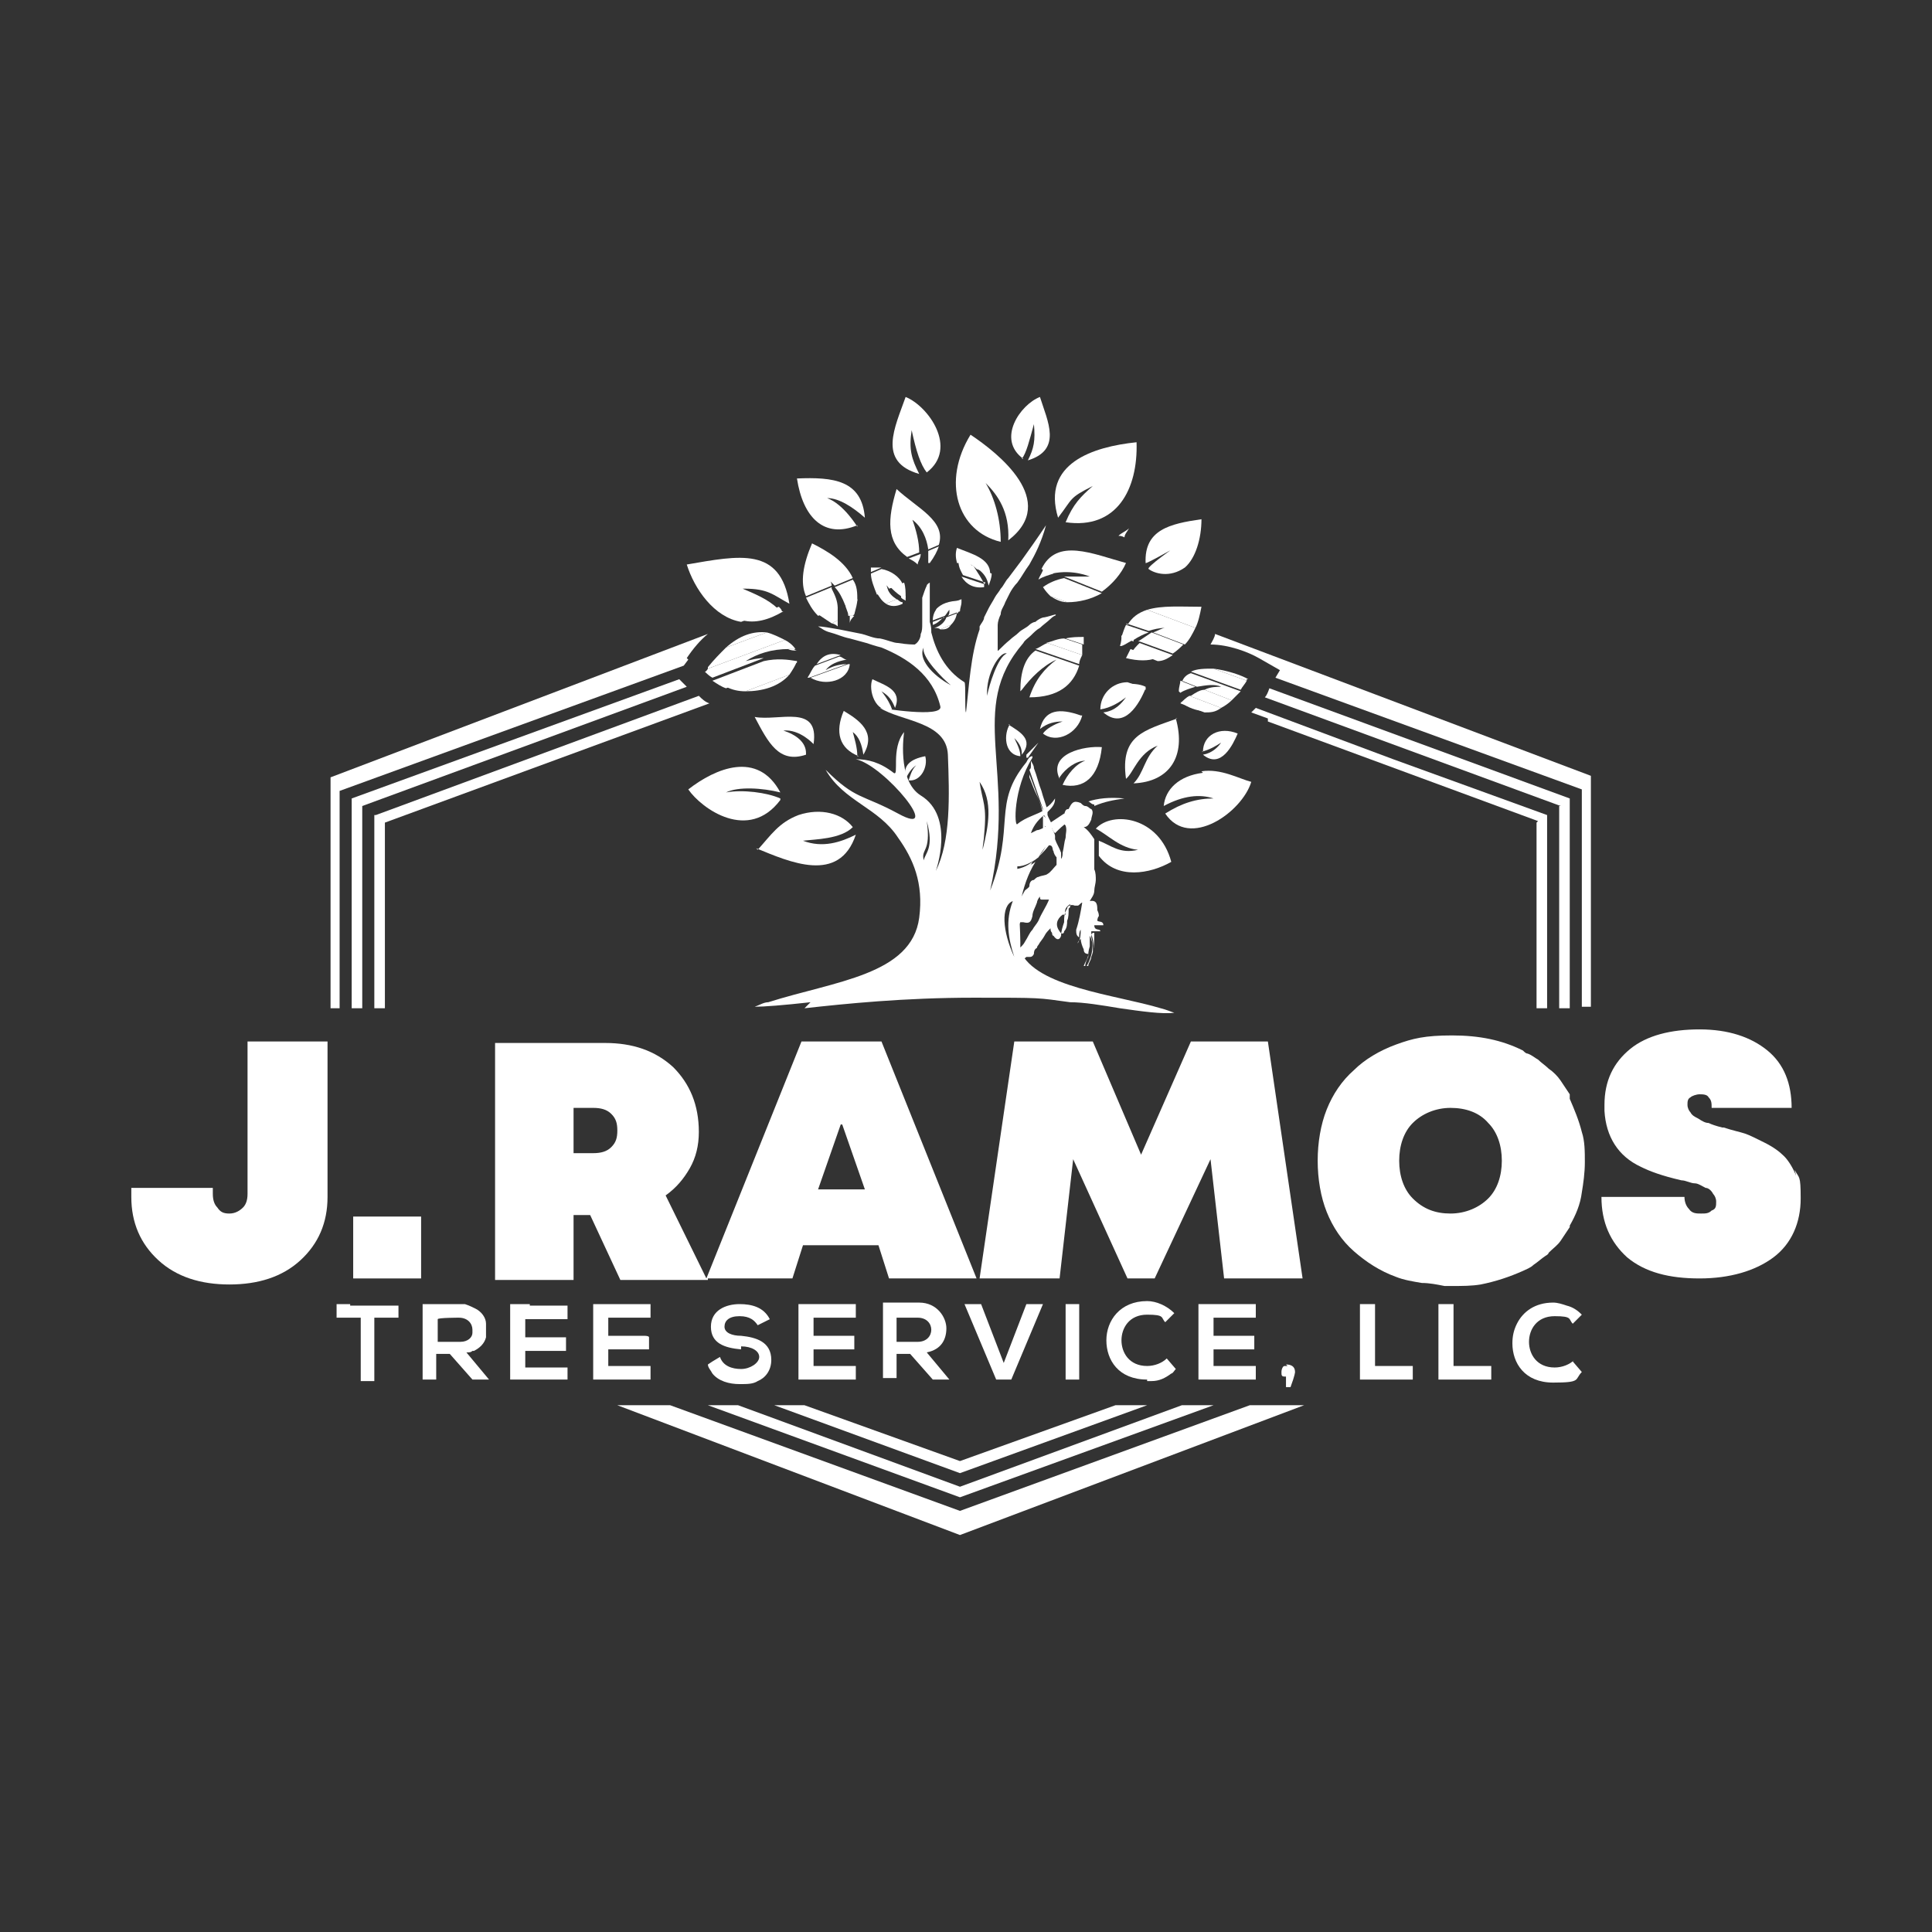 <?xml version="1.0" encoding="UTF-8"?>
<svg id="Layer_1" data-name="Layer 1" xmlns="http://www.w3.org/2000/svg" version="1.1" viewBox="0 0 128 128">
  <rect x="0" y="0" width="128" height="128" fill="#333333" stroke="none"/>
  <defs>
    <style>
      .cls-1 {
        fill: #fff;
        stroke-width: 0px;
      }
    </style>
  </defs>
  <path class="cls-1" d="M74.1,35.5c.1,0,.2,0,.4.1,0-.2.2-.4.3-.6-.2.2-.5.3-.7.5,0,0,0,0,0,0Z"/>
  <path class="cls-1" d="M66.3,35.9c0-1.5-.4-2.9-1-3.9.8.8,1.6,1.9,1.5,3.8,3.4-2.6-.7-5.8-2.5-7-1.9,3.1-.9,6.4,2,7.1Z"/>
  <path class="cls-1" d="M49.3,39c1.6,0,1.9.4,3,1-.6-3.8-3.3-3.2-6.8-2.6.5,1.6,1.8,3.5,3.6,3.8l2.4-.9c-.6-.6-1.6-1-2.3-1.3Z"/>
  <path class="cls-1" d="M51.8,40.5c0-.1-.1-.2-.2-.3l-2.4.9c.8.2,1.7,0,2.7-.6Z"/>
  <path class="cls-1" d="M72.4,32.2c-.8.7-1.3,1.2-1.8,2.4,3.4.5,4.8-2.2,4.7-5.3-2.9.3-6.3,1.4-5.2,5,1-1.3.7-1.3,2.3-2.1Z"/>
  <path class="cls-1" d="M50.1,56.2c2.2.9,5.5,2.4,6.6-.9-1,.5-2.2.9-3.5.4.8-.1,2.5-.1,3.3-.9-.7-.9-2.1-1.3-3.6-.8-1.3.5-1.8,1.3-2.7,2.3Z"/>
  <path class="cls-1" d="M48.1,42.9l2.7-1c-.9-.1-1.8.2-2.7,1Z"/>
  <path class="cls-1" d="M46.9,44.3l5.1-1.9c-.4-.2-.8-.4-1.2-.5l-2.7,1c-.4.4-.8.8-1.2,1.3Z"/>
  <path class="cls-1" d="M52.8,43.8c-.6-.1-1.3-.2-2.2,0l-3.4,1.3c.3.2.6.4.9.5l4.7-1.7Z"/>
  <path class="cls-1" d="M52.8,43.1c0,0-.1,0-.2-.1h-.4c.2.1.4.1.5.1Z"/>
  <path class="cls-1" d="M52.3,44.7l-2.9,1.1c1.1,0,2.2-.3,2.9-1.1Z"/>
  <path class="cls-1" d="M47.2,44.9l3.4-1.3c-.4,0-.8.1-1.2.2.8-.5,1.7-.8,2.9-.8h.4c-.2-.3-.5-.5-.7-.6l-5.1,1.9c0,0-.1.2-.2.2.1.1.3.3.5.4Z"/>
  <path class="cls-1" d="M52.3,44.7c.2-.3.4-.6.5-.9,0,0,0,0,0,0l-4.7,1.7c.4.2.8.3,1.3.3l2.9-1.1Z"/>
  <path class="cls-1" d="M79.7,51.2c-1.6.2-2.5,1.1-2.6,2.2,1.3-.7,2.4-.8,3.3-.5-1.1,0-2.1.3-3.2,1,1.6,2.4,5.1-.1,5.7-2.1-.8-.2-2-.9-3.3-.7Z"/>
  <path class="cls-1" d="M51.7,52.9c-.9-.4-2.5-.6-3.6-.4.8-.4,2.4-.3,3.6,0-1.5-2.8-4.3-1.6-6.1-.2.9,1.3,4,3.5,6.1.7Z"/>
  <path class="cls-1" d="M72.8,56.2c0,.2,0,.3,0,.5,1.2,1.6,3.4,1.2,4.8.4-.8-3-3.9-3.4-5-2.2.8.4,1.6,1.3,2.8,1.4-1.2.3-1.8-.3-2.6-.6,0,0,0,.1,0,.2,0,.1,0,.2,0,.3Z"/>
  <path class="cls-1" d="M79.6,40.2c-1.4,0-2.6-.1-3.6.2l3.2,1.2c.2-.4.3-.9.4-1.4Z"/>
  <path class="cls-1" d="M74.6,41.3l1.5.5c.3-.1.7-.2,1.1-.2-.2,0-.5.2-.8.3l2.1.8c.3-.3.5-.7.7-1.1l-3.2-1.2c-.6.2-1,.5-1.3,1Z"/>
  <path class="cls-1" d="M75.5,42.5l2.2.8c.3-.2.5-.4.7-.6l-2.1-.8c-.3.2-.6.4-.9.6Z"/>
  <path class="cls-1" d="M75.1,42.4c.3-.2.7-.4,1-.5l-1.5-.5c-.1.2-.2.5-.3.8l.8.3Z"/>
  <path class="cls-1" d="M74.3,42.8h-.1s0,0,0,0c0,0,0,0,.1,0Z"/>
  <path class="cls-1" d="M76.7,43.7l-1.8-.7c-.1.2-.2.4-.3.6.8.2,1.5.2,2,0Z"/>
  <rect class="cls-1" x="76.6" y="41.7" height="2.4"/>
  <rect class="cls-1" x="74.7" y="41.8" width="0" height=".8"/>
  <rect class="cls-1" x="75.8" y="42.4" height="1.9"/>
  <rect class="cls-1" x="74.3" y="42.8" height=".1"/>
  <path class="cls-1" d="M74.9,43.1l1.8.7c.4,0,.7-.2,1-.4l-2.2-.8c-.2.2-.4.4-.5.6Z"/>
  <path class="cls-1" d="M74.2,42.8h.1c.3-.1.5-.3.8-.4l-.8-.3c0,.2,0,.4-.1.7Z"/>
  <path class="cls-1" d="M72.3,38.2c-.6,0-1.2,0-1.8,0l2.5,1c.7-.5,1.3-1.2,1.6-1.9-2.2-.6-4.6-1.7-5.6.4l.7.3c1.4-.3,2.5.2,2.5.2Z"/>
  <path class="cls-1" d="M69.8,38l-.7-.3c0,.2-.2.4-.3.7.3-.2.7-.3,1-.4Z"/>
  <path class="cls-1" d="M69.1,38.9h0c.2.3.3.4.5.6l1.1.4c.8,0,1.6-.2,2.3-.6l-2.5-1c-.5.1-1,.3-1.4.6Z"/>
  <path class="cls-1" d="M69.6,39.5c.3.2.7.4,1.1.4l-1.1-.4Z"/>
  <path class="cls-1" d="M54.9,38.4c.1.1.3.3.4.4l1.2-.5c-.5-1.1-1.7-1.8-2.7-2.3-.6,1.4-.8,2.6-.4,3.5l1.7-.7c0-.2-.1-.3-.2-.5Z"/>
  <path class="cls-1" d="M56,40.1l.8-.3c0-.5,0-1-.3-1.4l-1.2.5c.3.3.5.7.7,1.2Z"/>
  <path class="cls-1" d="M55.1,38.9l-1.7.7c.2.4.4.8.8,1.2l1.3-.5c0-.5-.2-.9-.4-1.3Z"/>
  <path class="cls-1" d="M55.5,41.1c0-.3,0-.6,0-.9l-1.3.5c.3.2.6.4.9.6l.4-.2Z"/>
  <path class="cls-1" d="M56.6,40.7c.1-.4.2-.7.2-1l-.8.3c0,.3.2.5.2.8h.3Z"/>
  <path class="cls-1" d="M55.5,41.1l-.4.2c.1,0,.3.1.4.2,0-.1,0-.2,0-.3Z"/>
  <path class="cls-1" d="M56.3,41.3c0-.2.2-.4.3-.5h-.3c0,.3,0,.4,0,.5Z"/>
  <path class="cls-1" d="M56.8,34.9s-.9-1.5-2-1.9c.8,0,1.7.6,2.5,1.3-.2-2.5-2.1-2.7-4.5-2.6.4,2.6,1.8,4,4,3.1Z"/>
  <path class="cls-1" d="M67.7,45.7c.6-.8,1.4-1.6,2.3-2-.8.6-1.4,1.3-1.8,2.5,1.9,0,2.9-.8,3.3-2.1l-2.9-1c-.7.5-1,1.4-1,2.7Z"/>
  <path class="cls-1" d="M71.8,42.2c-.4,0-.8,0-1.2.1l1.2.4c0-.2,0-.4,0-.6Z"/>
  <path class="cls-1" d="M69.4,42.6c-.3.1-.5.3-.8.4l2.9,1c0-.2.1-.4.2-.6l-2.3-.8Z"/>
  <rect class="cls-1" x="70.6" y="42.5" width="1.2" height="0"/>
  <rect class="cls-1" x="70.6" y="41.9" height="2.4"/>
  <path class="cls-1" d="M69.4,42.6l2.3.8c0-.2,0-.5,0-.7l-1.2-.4c-.4,0-.8.2-1.2.3Z"/>
  <path class="cls-1" d="M60.9,31.4c-.5-1-.7-1.6-.5-2.9.3,1.4.6,2.3,1,2.8,2.1-1.6.1-4.4-1.4-5-.7,2-1.9,4.3.9,5.1Z"/>
  <path class="cls-1" d="M78,47.6c-2.2.8-3.8,1.1-3.4,4,.5-.4.8-1.7,2.1-2.2-.9.8-.9,1.8-1.6,2.5,2.4-.1,3.5-1.8,2.8-4.3Z"/>
  <path class="cls-1" d="M60.4,34.4c.7.5,1,1.3,1.1,2l.7-.3c.5-1.6-1.4-2.4-2.8-3.7-.6,2-.7,3.5.7,4.5l.8-.3c0-.7-.2-1.5-.5-2.3Z"/>
  <path class="cls-1" d="M61.6,37.3c.3-.4.5-.8.6-1.1l-.7.3c0,.3,0,.6,0,.8Z"/>
  <path class="cls-1" d="M61,36.7l-.8.3c.2.1.4.2.6.4,0-.2.2-.4.2-.7Z"/>
  <path class="cls-1" d="M77.9,36.2s-2,1.4-1.8,1.5c.4.3,1.4.6,2.4-.1.7-.6,1.1-1.9,1.1-3.2-2.1.3-3.8.7-3.7,2.9,0,.1,2.1-1.1,2.1-1.1Z"/>
  <path class="cls-1" d="M82.7,45c-.5-.3-1.5-.6-2.3-.7l2.2.8s0,0,0-.1Z"/>
  <path class="cls-1" d="M79.8,47.1l-1.6-.6s0,0,0,0c.5.4,1.1.6,1.6.6Z"/>
  <path class="cls-1" d="M78.3,45.1l1,.4c.6-.1,1.2-.2,1.6,0-.3,0-.7,0-1.1.2l1.8.7c.2-.2.4-.4.6-.6l-3.3-1.2c-.3.1-.5.3-.6.6Z"/>
  <path class="cls-1" d="M78.2,46.6l1.6.6c.4,0,.7,0,1.1-.3l-2.1-.8c-.2.1-.4.3-.6.5Z"/>
  <path class="cls-1" d="M78.2,45.9s0,0,0,0h0s0,0,0,0Z"/>
  <rect class="cls-1" x="81.5" y="43.5" height="2.4"/>
  <rect class="cls-1" x="78.2" y="45.8" height="0"/>
  <rect class="cls-1" x="79.8" y="45.4" width="0" height="2.2"/>
  <rect class="cls-1" x="78.8" y="44.8" height="1"/>
  <rect class="cls-1" x="79.7" y="46" width="1.9" height="0"/>
  <rect class="cls-1" x="80.5" y="43.4" width="0" height="3.5"/>
  <path class="cls-1" d="M78.9,44.5l3.3,1.2c.1-.2.3-.4.4-.6l-2.2-.8c-.6,0-1.1,0-1.5.2Z"/>
  <path class="cls-1" d="M78.2,45.9c.3-.2.7-.3,1-.4l-1-.4c0,.2-.1.4-.1.7h0Z"/>
  <path class="cls-1" d="M78.8,46.1l2.1.8c.2-.1.5-.3.7-.5l-1.8-.7c-.3,0-.6.2-.9.4Z"/>
  <path class="cls-1" d="M53.4,49.9c0-.7-.6-1.2-1.5-1.5,1.1-.1,2,.9,2,.9.4-2.7-2.3-1.5-3.9-1.8.9,1.7,1.6,3.1,3.4,2.5Z"/>
  <path class="cls-1" d="M70.2,51.5c.4-.6,1.1-1.1,1.7-1.1-.6.2-1.2.9-1.5,1.6,1.4.3,2.4-.5,2.6-2.5-1.1-.1-3.6.4-2.8,2.1Z"/>
  <path class="cls-1" d="M72.9,47c.7-.1,1.3-.5,1.7-.8-.3.4-.7.9-1.5,1,1.4,1.2,2.4-.6,2.8-1.6l-1.2-.4c-1,0-1.8.8-1.8,1.8Z"/>
  <path class="cls-1" d="M74.7,45.3l1.2.4c0,0,0-.2,0-.2-.4-.2-.9-.2-1.3-.2Z"/>
  <path class="cls-1" d="M79.6,49.8c.5-.1,1-.4,1.3-.6-.2.3-.6.7-1.2.8,1.2,1,2-.7,2.3-1.4-1.2-.5-2.3.1-2.3,1.2Z"/>
  <path class="cls-1" d="M56.2,44s0,0,0,0l-2.5.9c1,.6,2.5.2,2.6-.9Z"/>
  <path class="cls-1" d="M53.6,44.9l2.5-.9c-.4,0-.9.1-1.4.4.3-.4.8-.6,1.4-.7-.2,0-.3-.2-.5-.2l-1.6.6c-.2.2-.3.5-.5.8,0,0,0,0,0,0Z"/>
  <path class="cls-1" d="M54.1,44l1.6-.6c-.7-.2-1.2,0-1.6.6Z"/>
  <path class="cls-1" d="M56.8,50.1c0-.6-.2-1.2-.3-1.6.4.3.6.8.7,1.5.9-1.5-.3-2.3-1.3-2.9-.6,1.4-.3,2.5,1,3Z"/>
  <path class="cls-1" d="M63,41.4l-.7.3c.3,0,.5,0,.7-.3Z"/>
  <path class="cls-1" d="M63.6,39.8s0,0,0,0c-.7,0-1.3.2-1.6.6l1.6-.6h0Z"/>
  <path class="cls-1" d="M62.6,40.9l-.8.3c0,0,0,.1,0,.2.3-.1.5-.3.7-.5Z"/>
  <path class="cls-1" d="M63.5,40.6l-.8.3c-.1.3-.4.6-.8.7.1,0,.3,0,.4.1l.7-.3c.2-.2.4-.5.4-.9Z"/>
  <path class="cls-1" d="M62.9,40.5c0,.1,0,.2-.1.3l.8-.3c0-.2.1-.4.1-.6v-.2h0s0,0,0,0h0s-1.6.6-1.6.6c-.2.2-.3.5-.3.8l.8-.3c.1-.1.2-.3.3-.4Z"/>
  <path class="cls-1" d="M63.6,39.8v.2c0,0,0-.1,0-.2h0Z"/>
  <path class="cls-1" d="M57.7,37.6c0,0,0,.2,0,.3l.7-.3c-.2,0-.5,0-.8,0Z"/>
  <path class="cls-1" d="M58.8,39c0-.1-.1-.3-.2-.4,0,.1.2.2.3.4l.9-.3c-.2-.5-.8-.9-1.4-1l-.7.3c0,.4.2.9.4,1.4l.7-.3Z"/>
  <path class="cls-1" d="M59.7,39.6h.3c0-.4,0-.7-.1-1l-.9.3c.2.2.4.4.7.6Z"/>
  <path class="cls-1" d="M58.7,40l.7-.3c-.3-.2-.5-.4-.6-.7l-.7.3c.2.3.3.5.6.7Z"/>
  <path class="cls-1" d="M60,39.8c0-.1,0-.2,0-.3h-.3c0,.2.2.2.3.3Z"/>
  <path class="cls-1" d="M59.8,39.9c-.2,0-.3-.2-.4-.2l-.7.3c.3.2.7.2,1.1,0Z"/>
  <path class="cls-1" d="M67.7,30.4c.3-.4.5-1.2.8-2.3.1,1.1,0,1.6-.4,2.4,2.3-.7,1.3-2.6.8-4.2-1.3.5-2.9,2.8-1.1,4.1Z"/>
  <path class="cls-1" d="M64.5,37.6c0,0-.1-.1-.2-.2.2.1.3.2.4.3l.9.3c0-1-1.2-1.3-2.2-1.7-.1.3-.1.6,0,1h.2c0,0,.8.2.8.2Z"/>
  <path class="cls-1" d="M65.5,38.8c.1-.3.2-.5.2-.8l-.9-.3c.4.3.6.6.7,1.1Z"/>
  <path class="cls-1" d="M65.2,38.7c-.1-.3-.4-.7-.7-1.2l-.8-.3h-.2c0,.4.2.7.3.9l1.5.5Z"/>
  <rect class="cls-1" x="64.5" y="37.7" height="1.6"/>
  <path class="cls-1" d="M65.2,38.9c0,0,0-.1,0-.2l-1.5-.5c.3.5.8.8,1.5.7Z"/>
  <path class="cls-1" d="M59.1,47c-.1-.3-.3-.7-.7-1.2.5.3.7.6.9,1.1.5-1.2-.7-1.5-1.5-1.9-.3.7.2,2.3,1.3,2Z"/>
  <path class="cls-1" d="M60.7,50.7c-.3.3-.4.7-.5,1,.8.1,1.3-.9,1.1-1.6-1,.2-1.5.6-1.3,1.5.2-.4.4-.7.7-.9Z"/>
  <path class="cls-1" d="M71.6,47.4c-1.4-.5-2.4-.4-2.7.9.5-.4,1-.5,1.5-.5-.6.2-1.1.5-1.3.8.9.7,2.3,0,2.6-1.2Z"/>
  <path class="cls-1" d="M66.9,48c-.4.6-.4,2,.7,2.1,0-.3-.1-.6-.4-1.2.4.4.5.7.5,1.1.8-1-.1-1.5-.9-2Z"/>
  <g>
    <polygon class="cls-1" points="63.6 100.1 44.4 93.1 40.9 93.1 63.6 101.7 86.4 93.1 82.8 93.1 63.6 100.1"/>
    <path class="cls-1" d="M45.5,43.6c.4-.6.9-1.2,1.4-1.6l-25,9.5v15.3h.6v-14.4l22.8-8.3.3-.4Z"/>
    <path class="cls-1" d="M80.2,42.7c1.2,0,2.5.5,3.2.9l1.4.8-.3.5,20.3,7.4v14.4h.6v-15.3l-24.9-9.4c0,.2-.2.5-.3.7Z"/>
    <path class="cls-1" d="M69.4,53.8c.3-.3.5-.5.5-.9-.2.3-.4.5-.6.6,0,0,0,.2,0,.3Z"/>
    <path class="cls-1" d="M69.1,53.6c0,0,0,.2.1.3,0,0,0,0,0,0v-.3c-.1,0-.2,0-.2,0Z"/>
    <path class="cls-1" d="M68.1,50.2c.2-.3.5-.7.7-1-.2.2-.5.5-.8.8,0,0,0,.1,0,.2Z"/>
    <path class="cls-1" d="M69.4,54.7s0,0-.1,0c0,.2.2.3.3.5,0-.2-.1-.3-.2-.5Z"/>
    <path class="cls-1" d="M69.6,54.9v-.3c-.1,0-.1,0-.1,0,0,.1,0,.2,0,.3,0,0,0,0,0,0Z"/>
    <path class="cls-1" d="M69.9,55.2c.3-.3.5-.5.8-.7,0-.1-.1-.2-.2-.4,0,0,0-.1,0-.2-.3.2-.6.4-.9.6,0,.2.1.4.2.6Z"/>
    <path class="cls-1" d="M72.5,53.4c.7-.3,1.3-.4,2-.5-1-.1-1.8,0-2.4.2.1,0,.2.2.4.2,0,0,0,0,0,0Z"/>
    <path class="cls-1" d="M53.3,66.8c2.7-.3,6.6-.7,11.2-.7s4.2,0,6.4.3c.9,0,2.1.2,3.3.4,1.4.2,2.8.4,3.6.3-.3-.1-.5-.2-.9-.3-3-.9-8.3-1.4-9.3-3.8,0,0,0-.1,0-.2h0c0-.2,0-.3,0-.4,0-.8-.1-1.5,0-2.2v-.3s0,0,0-.1c.2-1,.5-1.9,1-2.7-.4.3-.8.4-1.2.5,0,0,0,0,0,0v-.2c.5,0,1-.3,1.4-.6.2-.4.5-.7.8-1.1-.1-.1-.1-.2,0-.4,0-.2-.1-.4-.2-.6-.2.1-.5.3-.7.3l-.4.2c.2-.6.6-1,1-1.3,0-.1,0-.2,0-.3,0,0,0,0,0,0-.6.4-1.3.5-1.9,1-.2.2-.3-2.3,1-4.4,0,0,0,0,0-.1h0c-.2,0-.3.2-.4.4-2.3,2.8-.7,4.2-2.4,8.5,1.8-8-1.6-12,2.2-16.4.1-.2.3-.3.5-.5.2-.2.4-.4.6-.5h0c.2-.2.5-.4.7-.6h0c0,0,.2-.2.3-.2.2-.2-.2,0-.7.1-.2,0-.5.2-.6.3-.1,0-.3.1-.4.2,0,0,0,0,0,0-.2.2-.5.3-.7.5h0c-.2.2-.4.3-.6.5-.5.4-.8.8-.8.7,0-.3,0-.7,0-1,0-.2,0-.5,0-.7,0-.2.1-.5.2-.7,0-.3.2-.5.3-.8.1-.2.2-.4.3-.6h0c.1-.2.3-.5.5-.7.3-.4.5-.8.8-1.2.4-.7.8-1.5,1.1-2.6-.6.9-1.1,1.6-1.6,2.3-.3.4-.6.8-.9,1.2-.2.2-.3.5-.5.7-.1.2-.3.4-.4.6-.1.2-.3.5-.4.7h0c-.1.2-.2.4-.3.6,0,.2-.2.4-.3.6,0,0,0,.1,0,.2-.6,1.7-.7,3.8-.9,5.5-.1-.1,0-1.9-.1-2-1.3-.8-1.9-2.1-2.2-3.3,0-.2,0-.4-.1-.7,0-.3,0-.5,0-.7,0-.3,0-.6,0-.9,0-.3,0-.6,0-.8,0-.1,0-.2,0-.2,0,0-.2.1-.2.2-.1.2-.2.5-.3.8,0,.3,0,.6,0,.9,0,.3,0,.5,0,.8,0,.3,0,.5-.1.7,0,.3-.2.6-.4.7-.1,0-.5,0-1.1-.1-.3,0-.7-.2-1.2-.3-.4,0-.8-.2-1.2-.3-.5-.1-1-.2-1.5-.3-.6-.1-1.1-.2-1.4-.2.2.1.4.3.8.4.4.1.8.3,1.3.4.4.1.7.2,1.1.3.3.1.6.2,1,.3,1.7.7,3.4,1.8,3.9,3.9.2.8-4,.1-4,.1,1.4.9,4.4.9,4.5,3.1.1,2.7.2,5.7-.8,7.7,0,0,1.3-3.6-1-5-1.6-1-1.1-4.2-1.1-4.2-.9,1.1-.3,3-.7,2.7-.9-.7-1.7-.9-2.5-.9,1.9.4,5.9,5.3,2.8,3.6-2.4-1.3-2.8-.9-4.8-2.9,1.2,2.1,3.5,2.5,4.8,4.5,1,1.4,1.7,3,1.4,5.3-.5,3.8-5.6,4.2-10,5.6-.3,0-.6.2-.9.3.6,0,1.9-.1,3.7-.3ZM67.1,59.7c-.5,1.3-.3,2.5.1,3.7-.8-1.7-.9-3.4-.1-3.7ZM65.1,56.3c0-.3.1-.7.1-1,.2-2-.1-2.1-.3-3.5.9,1.3.6,2.9.2,4.5ZM66.7,43.3c-.6.2-1.2,2.2-1.3,2.8-.1-1.5.9-3,1.3-2.8ZM61.2,42.9c-.2.6,1.3,2.1,1.8,2.5-1.3-.7-2.2-1.8-1.8-2.5ZM61.4,54.4c.5,1.8-.1,2.1-.2,2.6-.2-.8.5-.5.2-2.6Z"/>
    <path class="cls-1" d="M16.4,79.1c0,.4-.1.7-.3.9-.2.2-.5.4-.9.4s-.6-.1-.8-.4c-.2-.2-.3-.5-.3-.9v-.4h-5.4v.6c0,1.7.6,3.1,1.8,4.2,1.2,1.1,2.8,1.6,4.7,1.6s3.5-.5,4.7-1.6c1.2-1.1,1.8-2.5,1.8-4.2v-10.3h-5.3v10.1Z"/>
    <polygon class="cls-1" points="25.5 80.6 24.8 80.6 24 80.6 23.4 80.6 23.4 84.3 23.4 84.5 23.4 84.7 24 84.7 26.1 84.7 27.9 84.7 27.9 84.5 27.9 83.8 27.9 83.1 27.9 80.6 26.1 80.6 25.5 80.6"/>
    <path class="cls-1" d="M46.9,84.7h5.6l.7-2.2h5l.7,2.2h5.8l-6.3-15.7h-5.3l-6.3,15.7-2.7-5.5c.7-.5,1.2-1.1,1.6-1.8.4-.7.6-1.5.6-2.4,0-1.8-.6-3.2-1.7-4.3-1.2-1.1-2.7-1.6-4.5-1.6h-7.3v15.7h5.2v-4.3h1.1l2,4.3h5.8ZM55.8,74.5l1.5,4.3h-3.1l1.5-4.3ZM40.5,76c-.3.3-.7.4-1.2.4h-1.3v-3h1.3c.5,0,.9.1,1.2.4.3.3.4.6.4,1.1s-.1.8-.4,1.1Z"/>
    <polygon class="cls-1" points="72.4 69 67.2 69 64.9 84.7 70.2 84.7 71.1 76.8 74.7 84.7 76.5 84.7 80.2 76.8 81.1 84.7 86.3 84.7 84 69 78.9 69 75.6 76.5 72.4 69"/>
    <path class="cls-1" d="M104,72.6s0,0,0-.1c-.2-.3-.4-.6-.6-.9-.2-.3-.5-.6-.8-.8-.2-.2-.5-.4-.7-.6-.2-.1-.4-.3-.7-.4-.1,0-.2-.1-.3-.2-1.4-.7-2.9-1-4.7-1s-2.6.2-3.7.6c-1.1.4-2.1,1-2.8,1.7-.8.7-1.4,1.6-1.8,2.6-.4,1-.6,2.2-.6,3.4s.2,2.4.6,3.4c.4,1,1,1.9,1.8,2.6.8.7,1.7,1.3,2.8,1.7.5.2,1.1.3,1.7.4.5,0,1,.1,1.5.2h0c.2,0,.3,0,.5,0,.7,0,1.3,0,1.9-.1,1-.2,1.9-.5,2.8-.9.2-.1.5-.2.7-.4.3-.2.5-.4.8-.6,0,0,.2-.1.2-.2.3-.3.6-.5.8-.8.2-.3.4-.6.6-.9,0,0,0,0,0-.1.4-.7.7-1.4.8-2.2.1-.6.2-1.3.2-2s0-1.4-.2-2c-.2-.8-.5-1.5-.8-2.2ZM93.6,79.4c-.6-.6-.9-1.5-.9-2.5s.3-1.9.9-2.5c.6-.6,1.5-1,2.5-1s1.9.3,2.5,1c.6.6.9,1.5.9,2.5s-.3,1.9-.9,2.5c-.6.6-1.5,1-2.5,1s-1.8-.3-2.5-1Z"/>
    <path class="cls-1" d="M119,77.9c-.2-.5-.5-1-.8-1.3-.3-.3-.7-.6-1.3-.9-.6-.3-1-.5-1.3-.6-.3-.1-.8-.2-1.4-.4,0,0,0,0-.1,0-.4-.1-.7-.2-.9-.3-.2,0-.4-.1-.7-.3-.2-.1-.4-.2-.5-.4-.1-.1-.2-.3-.2-.5s0-.4.2-.5c.1-.1.4-.2.6-.2s.5,0,.6.2c.2.2.2.4.2.7h5.3c0-1.6-.5-2.9-1.6-3.8-1.1-.9-2.6-1.4-4.5-1.4s-3.5.4-4.6,1.3c-1.1.9-1.7,2.1-1.7,3.7s0,.3,0,.4c.1,1.7.9,3,2.4,3.7.6.3,1.4.6,2.7.9,0,0,0,0,0,0,0,0,0,0,0,0,.3,0,.6.2.9.2.2,0,.5.2.7.3.2,0,.4.2.5.4.1.1.2.3.2.5,0,.3,0,.5-.3.6-.2.2-.4.2-.7.2s-.6,0-.8-.3c-.2-.2-.3-.5-.3-.8h-5.5c0,1.7.6,3,1.7,4,1.2,1,2.8,1.4,4.8,1.4s3.7-.5,4.9-1.4c1.2-.9,1.8-2.3,1.8-3.9s-.1-1.3-.4-1.9Z"/>
  </g>
  <g>
    <path class="cls-1" d="M24.8,54v12.8h.7v-12.3h0s21.5-7.9,21.5-7.9c-.3-.1-.5-.3-.7-.5l-21.4,7.9h0Z"/>
    <polygon class="cls-1" points="63.6 97.6 76 93.1 73.9 93.1 63.6 96.8 63.6 96.8 63.6 96.8 53.3 93.1 51.3 93.1 63.6 97.6 63.6 97.6"/>
    <path class="cls-1" d="M103.3,53.4v13.4h.7v-13.9h0s-19.9-7.3-19.9-7.3h0c-.1.3-.2.5-.3.6l19.6,7.2h0Z"/>
    <path class="cls-1" d="M101.8,54.5v12.3h.7v-12.8h0s-10.2-3.7-10.2-3.7l-9.1-3.4h0c-.1.1-.2.2-.3.3l1.1.4v.2c0,0,17.9,6.6,17.9,6.6Z"/>
    <polygon class="cls-1" points="63.6 98.5 63.6 98.5 48.9 93.1 46.9 93.1 63.6 99.2 80.4 93.1 78.3 93.1 63.6 98.5"/>
    <polygon class="cls-1" points="24 53.5 24 53.4 45.5 45.5 45 45 23.3 52.9 23.3 53 23.3 66.8 24 66.8 24 53.5"/>
    <path class="cls-1" d="M68.4,57.1c.4-.3.8-.7,1.1-1.1,0,0,0,0,0,0,.3,0,.2.3.3.4,0,.1.1.3.2.4,0,.1,0,.3,0,.4,0,0,0,0,0,.1-.2.2-.4.5-.6.6-.1.1-.4.1-.6.2-.1,0-.2.1-.3.2-.2,0-.3.2-.3.4,0,.1-.2.2-.3.3-.1.2-.3.5-.4.7,0,0,0,.2-.1.3,0,0,0,0,0,.1v1.7c0,0,0-.1,0-.2,0-.2.1-.3.2-.5,0,0,.1,0,.2,0,0,0,0,0,0,0,.4.1.5,0,.6-.4,0-.3.2-.6.3-.9,0-.1.1-.3.2-.4,0,.1,0,.2.1.2.1,0,.3,0,.5,0-.2.5-.5.9-.7,1.4,0,0,0,0,0,0-.1.2-.3.4-.4.6-.2.2-.3.5-.5.8-.1.2-.3.4-.5.5h0c0,.2,0,.2,0,.3,0,.2.2.3.3.5,0,0,0,0,0,0,0,0,0,0,0,0,0-.1.2-.2.3-.3,0,0,.1,0,.2,0,.1,0,.2,0,.3-.2,0-.1,0-.3.2-.4,0,0,0-.1.1-.2.1-.2.3-.4.4-.6.1-.2.2-.3.4-.5,0,.1,0,.2.1.3,0,0,0,.2.1.2.2.3.4.3.5,0,0-.3.1-.6.2-.9,0-.3,0-.6.2-.9,0-.2.3-.3.5-.2,0,0,.2,0,.2,0,.1,0,.2-.2.3-.2,0,0,0,0,0,0-.1.6-.2,1.2-.4,1.8,0,.2,0,.4.2.5,0-.2,0-.4.1-.5,0,0,0,0,0,0,0,.3,0,.6-.2.9,0-.1.1-.2.2-.3,0,.2.1.5.2.7,0,.2.1.3.3.3,0,.3-.2.5-.3.8h.1c0-.2.1-.4.2-.6,0-.2,0-.4.1-.7,0-.2,0-.4,0-.7.3.5.2,1.3-.2,2h.1c0-.2.2-.4.2-.6.2-.5.2-1,0-1.5,0,0,0-.2,0-.2,0,0,.2,0,.3,0,.1,0,.2,0,.3,0,0-.2-.4,0-.4-.4.2,0,.4,0,.6,0,0-.3-.3-.2-.4-.3,0,0,0-.2.1-.3,0-.1,0-.2-.1-.4,0-.3,0-.7-.5-.6.1-.2.3-.4.3-.7,0-.2.1-.5.1-.7,0-.2,0-.5-.1-.7,0-.2,0-.4,0-.7,0-.2,0-.3,0-.5,0-.1,0-.2,0-.3,0,0,0-.1,0-.2,0-.1,0-.2,0-.3-.2-.3-.4-.6-.7-.8.3,0,.4-.3.5-.5,0-.2.2-.5,0-.7,0,0,0,0,0,0-.1,0-.2-.2-.4-.2-.1,0-.2-.1-.3-.2-.5-.2-.6,0-.8.4,0,0,0,0,0,0-.3,0-.2.3-.4.5,0,0,0,0,0,0,0,0,0,.1,0,.2,0,.1,0,.2.2.4,0,0,0,0,0,0,.1.3,0,.5,0,.8-.1.3-.1.6-.2,1,0,.1,0,.3-.1.4,0,0,0,0,0,0,0,0,0-.1,0-.2,0,0,0-.1,0-.2-.1-.3-.3-.6-.4-.9,0,0,0-.1,0-.2,0-.2-.2-.4-.2-.6,0-.3-.2-.5-.3-.8,0,0,0-.2,0-.3-.1-.4-.3-.9-.4-1.3-.2-.5-.3-1-.5-1.5,0-.2-.1-.3-.2-.5,0,0,0-.1,0-.2,0,0,0,0,0,0h0v.2s0,0,0,.1c0,0,0,.1,0,.2,0,.2,0,.2-.1.3v.5s0,0,0,0c.2.5.3.8.5,1.2.2.4.3.8.4,1.2,0,0,0,0,0,0,0,.1,0,.2,0,.3,0,.2,0,.3,0,.5,0,0,0,.2,0,.3,0,.2.1.4.2.6-.2.2-.2.2,0,.4,0,0,0,0,0,0-.1.3-.4.7-.8,1-.4.4-1,.6-1.4.6v.2s0,0,0,0c.5,0,.9-.3,1.2-.5ZM70.8,60.2c0,.3,0,.6-.1.8,0,.2,0,.5-.2.7,0,.2-.2.2-.3,0-.3-.4-.2-.8.2-1.1,0,0,.1,0,.2,0-.1-.3,0-.5.3-.7,0,0,0,.2,0,.2ZM72.4,63c0-.3,0-.6-.1-.9,0-.2,0-.3.2-.3,0,.4,0,.9-.1,1.3ZM69.5,54.6v.3c0,0,0,0,0,0,0-.1,0-.2,0-.3,0-.2,0-.3-.1-.5v.5ZM69.2,54s0,0,0,0c0,0,0-.2-.1-.3-.3-.8-.6-1.6-.9-2.4,0,0,0-.2,0-.3,0,0,0,0,0,0l.9,2.6v.3c0,0,.2.3.2.3,0,0-.1-.1-.2-.2ZM69.3,54.8c0,0,0-.1,0-.2h0s0,0,0,.1c0,.2.1.3.2.5-.1-.1-.2-.3-.3-.5Z"/>
    <path class="cls-1" d="M23.2,86.4h-.9v.9h1.6v4.2h.9v-4.2h1.6v-.8h0c0,0-.2,0-.3,0h-2.9Z"/>
    <path class="cls-1" d="M31.4,89.5c.4-.2.7-.5.8-.9,0-.2,0-.3,0-.5s0-.2,0-.4c0-.4-.3-.8-.7-1-.2-.1-.4-.2-.7-.3-.1,0-.2,0-.4,0-.6,0-1.2,0-1.8,0-.2,0-.4,0-.6,0v5h.9v-1.7h.9l1.5,1.7h1.1c0,0-1.5-1.8-1.5-1.8.2,0,.3,0,.4-.1ZM29,88.9v-1.5h0c0-.1,1.4-.1,1.4-.1.6,0,.9.4.9.8s0,.1,0,.2c0,.3-.3.6-.8.6h-1.4Z"/>
    <path class="cls-1" d="M35.1,86.4h-1.3v5h3.8v-.8h0c0,0-.3,0-.3,0h-2.5v-1.1h2.7v-.9h-2.7v-1.2h2.8v-.9h-2.5Z"/>
    <path class="cls-1" d="M39.3,87.2v4.2h3.8v-.9h-2.8v-1.1h2.7v-.8h0c0-.1-.3-.1-.3-.1h-2.4v-1.2h2.8v-.9h-3.8v.8Z"/>
    <path class="cls-1" d="M49.1,89.2c.7,0,1.2.3,1.2.7s-.6.8-1.2.8-1.2-.2-1.4-.8l-.5.3-.3.2c0,.2.2.4.3.6.4.5,1.1.7,1.8.7,0,0,0,0,0,0,.5,0,.9,0,1.2-.2.5-.2.9-.7.9-1.4,0-1.2-1-1.5-2-1.6-.6,0-1.1-.2-1.1-.6s.3-.7,1-.7,1,.3,1.2.6l.8-.4c-.4-.8-1.2-1-2-1-.9,0-1.9.4-1.9,1.5s.9,1.4,2,1.5Z"/>
    <path class="cls-1" d="M56.7,90.5h-2.8v-1.1h2.7v-.9h-2.7v-1.2h2.8v-.9h-3.8v5h3.8v-.9Z"/>
    <path class="cls-1" d="M59.4,89.7h.9l1.5,1.7h1.1c0,0-1.5-1.8-1.5-1.8,1-.2,1.3-.9,1.3-1.6s-.6-1.7-1.8-1.7c-.8,0-1.6,0-2.4,0v5h.9v-1.7ZM59.4,87.3h1.4c.6,0,.9.4.9.8s-.3.8-.9.8h-1.4v-1.6Z"/>
    <polygon class="cls-1" points="67 91.4 69.1 86.4 68 86.4 66.5 90.3 65 86.4 63.9 86.4 66 91.4 67 91.4"/>
    <rect class="cls-1" x="70.6" y="86.4" width=".9" height="5"/>
    <path class="cls-1" d="M76,91.5c.1,0,.2,0,.3,0,.5,0,.9-.2,1.3-.5.1,0,.2-.2.3-.3l-.6-.7c-.3.3-.8.5-1.3.5-1.2,0-1.7-.9-1.7-1.7,0-.8.5-1.7,1.7-1.7s.9.2,1.2.5l.6-.6c-.5-.5-1.2-.8-1.8-.8-1.8,0-2.7,1.3-2.7,2.6,0,1.3.8,2.6,2.7,2.6Z"/>
    <path class="cls-1" d="M79.4,90.4v1h3.8v-.9h-2.8v-1.1h2.7v-.9h-2.7v-1.2h2.8v-.9h-3.8v4Z"/>
    <path class="cls-1" d="M85.3,90.5c0,0-.2,0-.2,0-.1,0-.2.2-.2.4s0,.3.2.3c0,0,0,0,.1,0v.7c-.1,0,.3,0,.3,0h0s0,0,0,0c.3-.8.3-1,.3-1,0,0,0,0,0,0,0-.4-.3-.5-.6-.5Z"/>
    <polygon class="cls-1" points="91.1 90.5 91.1 90.1 91.1 89.2 91.1 88.4 91.1 87.5 91.1 87.5 91.1 86.8 91.1 86.4 90.3 86.4 90.1 86.4 90.1 86.4 90.1 87.1 90.1 87.1 90.1 87.9 90.1 88.8 90.1 88.8 90.1 89.5 90.1 90.4 90.1 91.4 90.8 91.4 93.6 91.4 93.6 90.5 93.1 90.5 91.1 90.5"/>
    <polygon class="cls-1" points="96.3 89.3 96.3 88.2 96.3 87.3 96.3 86.5 96.3 86.4 95.3 86.4 95.3 86.9 95.3 87.6 95.3 88.5 95.3 89.7 95.3 91.4 98.8 91.4 98.8 90.5 96.3 90.5 96.3 89.3"/>
    <path class="cls-1" d="M104.3,90.1c-.3.3-.8.5-1.3.5-1.2,0-1.7-.9-1.7-1.7,0-.8.5-1.7,1.7-1.7s.9.2,1.2.5l.6-.6c-.3-.3-.6-.5-1-.6-.3-.1-.6-.2-.9-.2-1.2,0-2,.6-2.4,1.4-.2.4-.3.8-.3,1.3,0,1.3.8,2.6,2.7,2.6s1.4-.2,1.9-.7l-.6-.7Z"/>
  </g>
</svg>